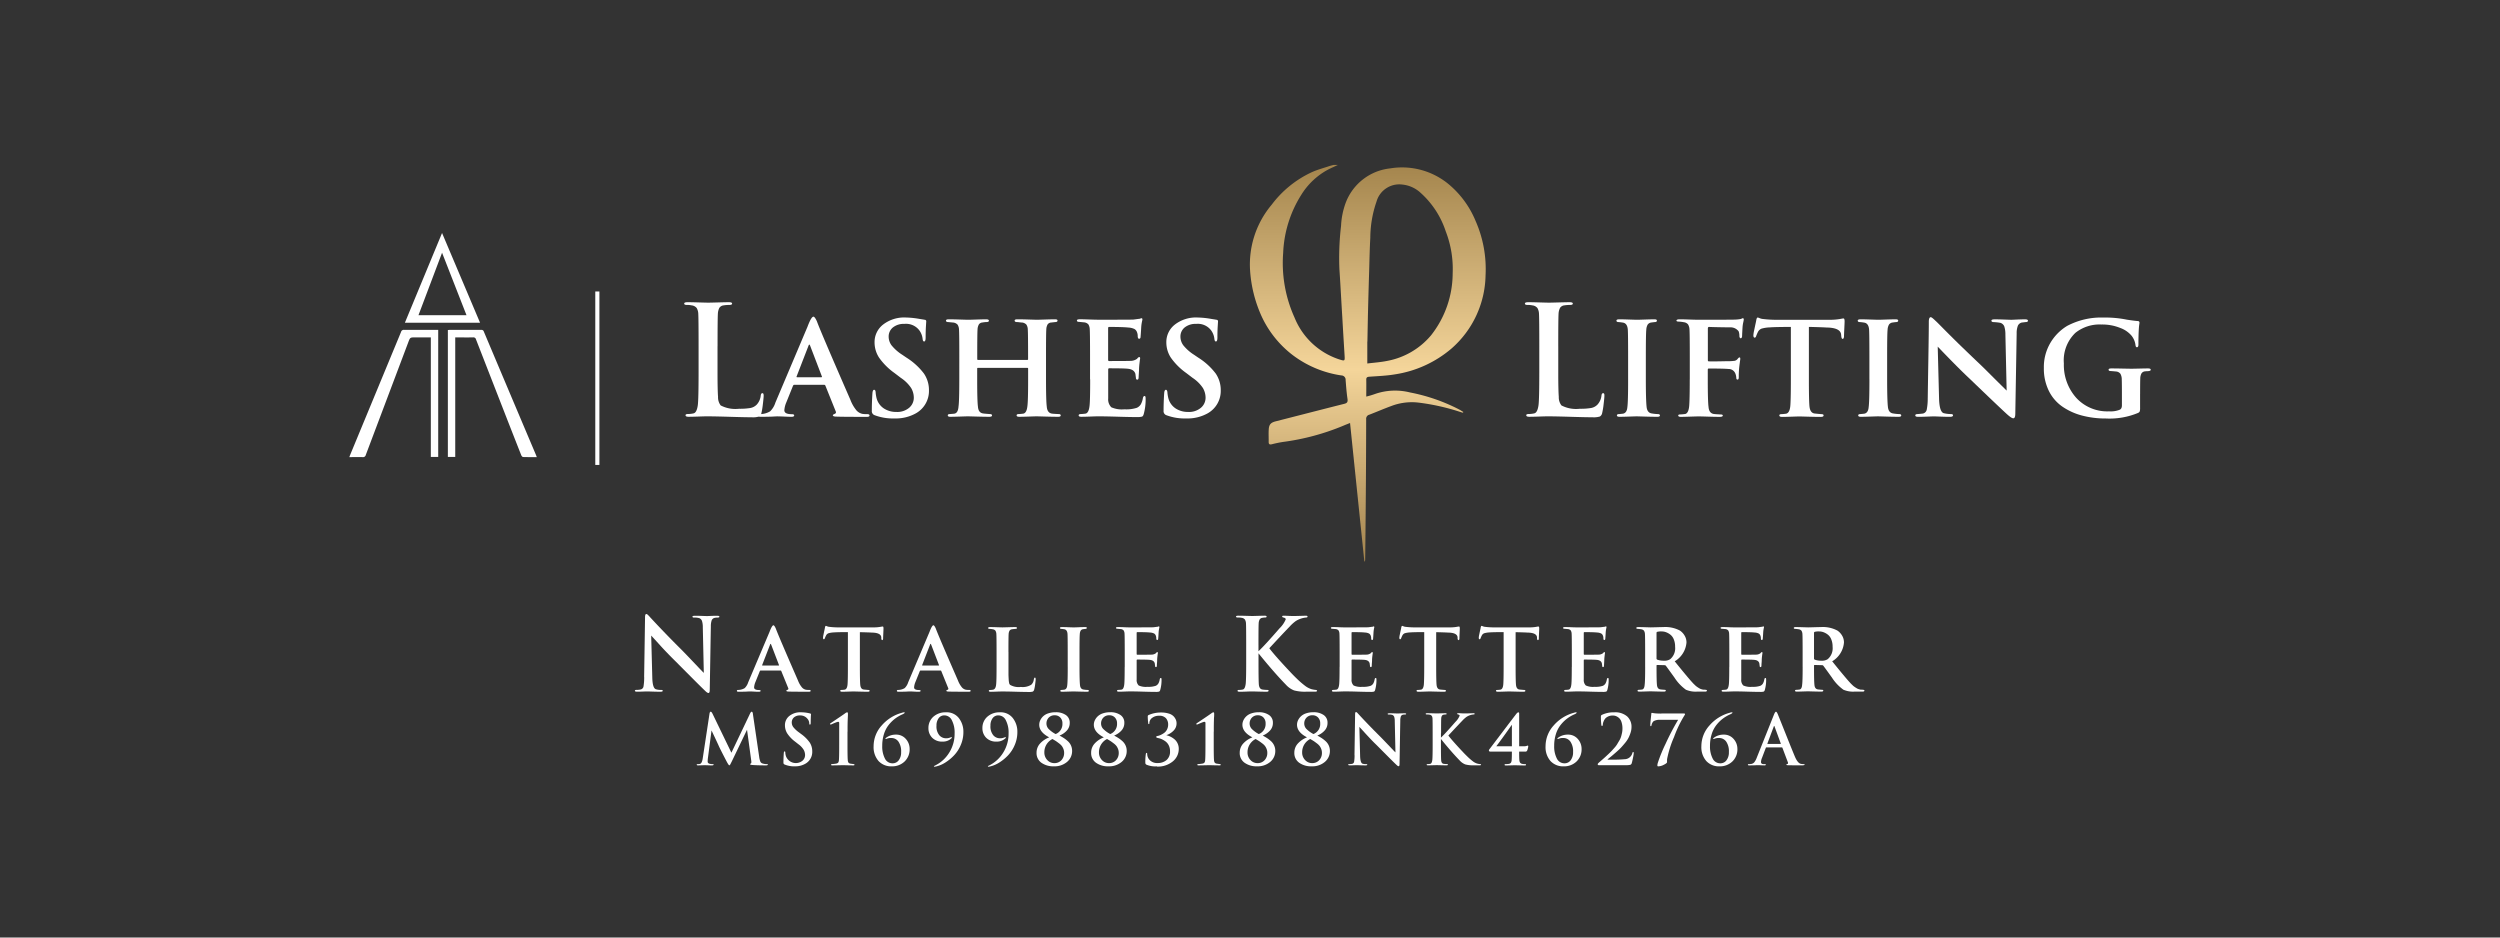 <svg xmlns="http://www.w3.org/2000/svg" xmlns:xlink="http://www.w3.org/1999/xlink" id="Gruppe_2862" data-name="Gruppe 2862" width="200" height="75" viewBox="0 0 200 75"><rect x="0" y="0" width="200" height="75" fill="#333333" stroke="none"/><defs><linearGradient id="linear-gradient" x1="0.5" x2="0.5" y2="1" gradientUnits="objectBoundingBox"><stop offset="0" stop-color="#a4854d"></stop><stop offset="0.515" stop-color="#f4d59a"></stop><stop offset="1" stop-color="#a2834e"></stop></linearGradient><clipPath id="clip-path"><rect id="Rechteck_265" data-name="Rechteck 265" width="144.109" height="48.139" fill="#fff"></rect></clipPath><clipPath id="clip-path-3"><rect id="Rechteck_268" data-name="Rechteck 268" width="18.88" height="31.752" fill="url(#linear-gradient)"></rect></clipPath></defs><rect id="Rechteck_257" data-name="Rechteck 257" width="200" height="75" fill="rgba(51,51,51,0)"></rect><g id="Gruppe_2854" data-name="Gruppe 2854" transform="translate(27.946 13.197)"><g id="Gruppe_2829" data-name="Gruppe 2829"><g id="Gruppe_2824" data-name="Gruppe 2824"><g id="Gruppe_2823" data-name="Gruppe 2823" clip-path="url(#clip-path)"><path id="Pfad_26768" data-name="Pfad 26768" d="M7.111,54.7H6.52V45.137H5.272c-.409,0-.408,0-.555.389q-1.7,4.507-3.4,9.015a.221.221,0,0,1-.253.173c-.347-.01-.7,0-1.063,0,.028-.076.048-.134.071-.19Q2.106,49.609,4.138,44.7a.221.221,0,0,1,.243-.167c.851.007,1.7,0,2.552,0h.178Z" transform="translate(0 -31.342)" fill="#fff"></path><path id="Pfad_26769" data-name="Pfad 26769" d="M27.206,45.139V54.7h-.59V44.548c.052,0,.1-.011.149-.011.839,0,1.679,0,2.518,0a.192.192,0,0,1,.211.139q2.086,4.945,4.179,9.886c.019.045.034.092.056.153-.375,0-.735.006-1.094-.007-.052,0-.123-.082-.147-.141q-.716-1.813-1.423-3.629-1.1-2.821-2.2-5.644a.207.207,0,0,0-.234-.155c-.466.008-.933,0-1.425,0" transform="translate(-18.733 -31.344)" fill="#fff"></path><path id="Pfad_26770" data-name="Pfad 26770" d="M21.022,25.555H15.009l2.973-7.178,3.04,7.178m-1.083-.6-1.956-5-1.888,5Z" transform="translate(-10.564 -12.934)" fill="#fff"></path><rect id="Rechteck_264" data-name="Rechteck 264" width="0.329" height="13.877" transform="translate(19.677 10.121)" fill="#fff"></rect></g></g><g id="Gruppe_2828" data-name="Gruppe 2828"><g id="Gruppe_2827" data-name="Gruppe 2827" clip-path="url(#clip-path)"><path id="Pfad_26772" data-name="Pfad 26772" d="M93.115,40.587v2.134q0,1.371.042,1.916a1.064,1.064,0,0,0,.212.691,2.54,2.54,0,0,0,1.467.267,5.071,5.071,0,0,0,.9-.06.944.944,0,0,0,.522-.279,1.25,1.25,0,0,0,.315-.727c.016-.121.061-.182.133-.182s.1.069.1.206q0,.145-.061.655a6.073,6.073,0,0,1-.121.74.405.405,0,0,1-.182.267,1.668,1.668,0,0,1-.582.061q-.534,0-1.7-.036T92.327,46.2q-.231,0-.74.018t-.788.018q-.243,0-.243-.121,0-.1.194-.1a1.992,1.992,0,0,0,.437-.049q.267-.048.352-.667.06-.51.061-2.583V40.587q0-2.183-.024-2.571a1,1,0,0,0-.127-.479.6.6,0,0,0-.394-.212,1.726,1.726,0,0,0-.4-.036c-.137,0-.206-.036-.206-.109s.089-.109.267-.109q.315,0,.921.018t.74.018q.121,0,.758-.018t.891-.018q.255,0,.255.109t-.218.109a2.88,2.88,0,0,0-.473.036.463.463,0,0,0-.333.206,1.175,1.175,0,0,0-.115.485q-.024.388-.024,2.571" transform="translate(-63.659 -26.091)" fill="#fff"></path><path id="Pfad_26773" data-name="Pfad 26773" d="M115.769,46.416h-2.4c-.041,0-.073.028-.1.085l-.533,1.322a1.946,1.946,0,0,0-.158.63q0,.316.606.315.182,0,.182.1t-.194.109q-.194,0-.594-.018t-.594-.018l-.473.024q-.473.012-.812.012c-.129,0-.194-.036-.194-.109s.049-.109.145-.109a1.556,1.556,0,0,0,.788-.218,1.666,1.666,0,0,0,.424-.7l2.571-6.075q.3-.8.473-.8.109,0,.279.376.267.752,2.68,6.281a2.969,2.969,0,0,0,.485.843.892.892,0,0,0,.461.273,2.161,2.161,0,0,0,.4.024c.121,0,.182.036.182.109s-.069.109-.206.109q-2.159,0-2.547-.024-.182-.024-.182-.1c0-.032.036-.065.109-.1q.194-.06.121-.218l-.824-2.049a.1.1,0,0,0-.1-.073m-2.158-.606h1.928c.049,0,.065-.02.049-.061l-.946-2.473q-.061-.157-.121,0l-.958,2.473c-.016.041,0,.061.049.061" transform="translate(-77.777 -28.829)" fill="#fff"></path><path id="Pfad_26774" data-name="Pfad 26774" d="M142.934,49.28a4.137,4.137,0,0,1-1.6-.267.34.34,0,0,1-.206-.352q0-.679.049-1.406c.016-.178.061-.267.133-.267s.105.057.121.17a2.813,2.813,0,0,0,.073.485,1.409,1.409,0,0,0,.588.837,1.779,1.779,0,0,0,.988.279,1.471,1.471,0,0,0,1.043-.34,1.048,1.048,0,0,0,.364-.788,1.549,1.549,0,0,0-.212-.783,2.935,2.935,0,0,0-.83-.818l-.509-.388a5.144,5.144,0,0,1-1.231-1.231,2.23,2.23,0,0,1-.358-1.218,1.769,1.769,0,0,1,.685-1.425,2.762,2.762,0,0,1,1.813-.564,7.147,7.147,0,0,1,1.079.11l.224.036q.151.024.212.036a.12.12,0,0,1,.121.133l-.024.388q-.024.4-.024.9c0,.211-.041.315-.121.315q-.1,0-.121-.206a1.409,1.409,0,0,0-.242-.655,1.33,1.33,0,0,0-1.213-.546,1.388,1.388,0,0,0-.921.285.927.927,0,0,0-.34.746,1.162,1.162,0,0,0,.236.691,3.535,3.535,0,0,0,.855.751l.339.23a5.233,5.233,0,0,1,1.394,1.273,2.35,2.35,0,0,1,.4,1.346,2.052,2.052,0,0,1-1.043,1.831,3.308,3.308,0,0,1-1.722.412" transform="translate(-99.328 -29.001)" fill="#fff"></path><path id="Pfad_26775" data-name="Pfad 26775" d="M163.717,44.947h3.929a.064.064,0,0,0,.073-.073v-.218q0-1.831-.024-2.158a.736.736,0,0,0-.115-.382.566.566,0,0,0-.346-.164c-.024,0-.059,0-.1-.006s-.1-.01-.158-.018a1.157,1.157,0,0,0-.139-.012q-.194,0-.194-.121,0-.1.219-.1.339,0,.909.018t.667.018q.084,0,.636-.018t.794-.018c.137,0,.206.032.206.1q0,.121-.182.121l-.315.036a.39.39,0,0,0-.291.145.851.851,0,0,0-.109.4q-.025.327-.024,2.183V46.5q0,1.734.06,2.17.036.51.413.57c.056.008.153.016.291.024s.218.012.242.012c.113,0,.17.036.17.109s-.069.109-.206.109q-.4,0-1.024-.018t-.709-.018q-.085,0-.6.018t-.77.018c-.145,0-.219-.036-.219-.109s.057-.109.17-.109a3.522,3.522,0,0,0,.376-.036q.255-.061.315-.582.06-.424.06-2.134v-.885c0-.04-.024-.061-.073-.061h-3.929c-.049,0-.073.02-.073.061v.921q0,1.674.061,2.122.036.5.424.546.036.012.521.048c.121,0,.182.036.182.109s-.073.109-.218.109q-.388,0-1.013-.018t-.709-.018q-.085,0-.618.018t-.776.018q-.206,0-.206-.109t.17-.109q.327-.024.376-.036.279-.061.315-.582.06-.424.061-2.158V44.681q0-1.843-.024-2.17a.781.781,0,0,0-.115-.388.563.563,0,0,0-.358-.17q-.024,0-.388-.036c-.121,0-.182-.041-.182-.121,0-.065.073-.1.218-.1q.327,0,.9.018t.667.018q.121,0,.655-.018t.764-.018c.153,0,.23.036.23.109s-.065.109-.194.109c-.024,0-.075,0-.152.012a1.344,1.344,0,0,0-.163.024.381.381,0,0,0-.291.152.9.9,0,0,0-.109.406q-.024.327-.024,2.146v.218a.064.064,0,0,0,.073.073" transform="translate(-113.418 -29.348)" fill="#fff"></path><path id="Pfad_26776" data-name="Pfad 26776" d="M197.569,46.3V44.479q0-1.855-.024-2.194a.792.792,0,0,0-.109-.382.523.523,0,0,0-.328-.164L196.7,41.7c-.121,0-.182-.036-.182-.109s.081-.1.243-.1.422.006.758.018.592.018.77.018q2.546,0,2.74-.012l.188-.024.182-.024c.061-.008.1-.012.115-.012a.278.278,0,0,0,.085-.024.281.281,0,0,1,.085-.024c.049,0,.073.033.073.1a.5.5,0,0,1-.018.1c-.012.049-.026.121-.043.218a3.313,3.313,0,0,0-.036.34q-.024.448-.048.715,0,.17-.121.17c-.065,0-.1-.065-.109-.194a.825.825,0,0,0-.06-.339.485.485,0,0,0-.194-.243,1.247,1.247,0,0,0-.5-.121q-.412-.048-1.54-.049c-.048,0-.073.036-.073.109v2.51c0,.073.024.109.073.109q1.419,0,1.686-.012a.9.9,0,0,0,.558-.17c.065-.089.121-.134.17-.134s.073.028.073.085c0,.016,0,.054-.012.115s-.02.153-.036.279-.028.261-.036.406q0,.121-.018.412t-.018.315q0,.194-.11.194t-.109-.17q-.036-.255-.036-.279-.1-.375-.606-.424-.327-.036-1.5-.036c-.048,0-.073.036-.073.109v2.3a.9.9,0,0,0,.248.709,2.1,2.1,0,0,0,1.049.163,2.732,2.732,0,0,0,.994-.121.721.721,0,0,0,.315-.273,1.49,1.49,0,0,0,.169-.5c.024-.113.069-.17.134-.17s.085.069.085.206a4.373,4.373,0,0,1-.145,1.213q-.048.194-.145.23a1.53,1.53,0,0,1-.424.036q-.521,0-1.509-.03t-1.534-.03q-.207,0-.661.018t-.721.018q-.218,0-.218-.109t.182-.109a3.554,3.554,0,0,0,.376-.036q.255-.06.315-.643.048-.424.048-2.1" transform="translate(-138.311 -29.146)" fill="#fff"></path><path id="Pfad_26777" data-name="Pfad 26777" d="M221.737,49.28a4.135,4.135,0,0,1-1.6-.267.34.34,0,0,1-.206-.352q0-.679.049-1.406.024-.267.134-.267c.064,0,.1.057.121.17a2.813,2.813,0,0,0,.073.485,1.407,1.407,0,0,0,.588.837,1.777,1.777,0,0,0,.988.279,1.471,1.471,0,0,0,1.043-.34,1.047,1.047,0,0,0,.364-.788,1.549,1.549,0,0,0-.212-.783,2.935,2.935,0,0,0-.83-.818l-.509-.388a5.145,5.145,0,0,1-1.231-1.231,2.232,2.232,0,0,1-.357-1.218,1.768,1.768,0,0,1,.685-1.425,2.762,2.762,0,0,1,1.813-.564,7.143,7.143,0,0,1,1.079.11l.225.036q.151.024.212.036a.12.12,0,0,1,.121.133l-.024.388q-.025.4-.024.9c0,.211-.041.315-.122.315q-.1,0-.121-.206a1.406,1.406,0,0,0-.242-.655,1.33,1.33,0,0,0-1.213-.546,1.388,1.388,0,0,0-.921.285.927.927,0,0,0-.34.746,1.162,1.162,0,0,0,.237.691,3.539,3.539,0,0,0,.855.751l.339.23a5.239,5.239,0,0,1,1.394,1.273,2.352,2.352,0,0,1,.4,1.346,2.052,2.052,0,0,1-1.043,1.831,3.308,3.308,0,0,1-1.722.412" transform="translate(-154.791 -29.001)" fill="#fff"></path><path id="Pfad_26778" data-name="Pfad 26778" d="M77.871,126.326q.016-1.021.044-2.872t.028-1.891q0-.273.1-.273a.1.1,0,0,1,.048.012.361.361,0,0,1,.057.036.321.321,0,0,1,.052.048c.013.016.036.04.068.072a.846.846,0,0,1,.073.081q1.174,1.271,2.494,2.582.233.234.66.68l.76.8q.334.35.39.4l-.081-3.652a1.6,1.6,0,0,0-.068-.511.381.381,0,0,0-.205-.214,1.3,1.3,0,0,0-.426-.048q-.129,0-.129-.073t.209-.072q.242,0,.58.012t.394.012l.281-.012q.274-.012.507-.012.185,0,.185.072t-.145.073a1.019,1.019,0,0,0-.241.024.33.33,0,0,0-.23.193,1.494,1.494,0,0,0-.068.491q-.016.845-.044,2.534t-.044,2.542c0,.166-.035.249-.1.249s-.155-.059-.273-.177q-.29-.274-1.187-1.175l-1.186-1.191q-.306-.3-.656-.663t-.587-.628l-.455-.5c-.145-.158-.225-.245-.241-.261l.089,3.4q.024.8.282.893a1.288,1.288,0,0,0,.418.056q.137,0,.137.065c0,.054-.062.08-.185.08q-.306,0-.636-.012l-.362-.012-.153,0-.33.012q-.2.008-.386.008t-.177-.08q0-.064.129-.065a1.372,1.372,0,0,0,.362-.04.3.3,0,0,0,.2-.249,4.473,4.473,0,0,0,.052-.748" transform="translate(-54.286 -85.366)" fill="#fff"></path><path id="Pfad_26779" data-name="Pfad 26779" d="M108.166,127.953h-1.593c-.027,0-.048.019-.064.056l-.354.877a1.3,1.3,0,0,0-.1.419q0,.209.4.209c.081,0,.121.022.121.064s-.043.073-.129.073-.217,0-.394-.012-.308-.012-.394-.012l-.314.016q-.314.008-.539.008-.129,0-.129-.073c0-.048.032-.072.1-.072a1.031,1.031,0,0,0,.523-.145,1.109,1.109,0,0,0,.282-.466l1.705-4.031q.2-.531.314-.531.072,0,.185.249.177.5,1.778,4.167a1.97,1.97,0,0,0,.322.559.589.589,0,0,0,.306.181,1.415,1.415,0,0,0,.266.016q.12,0,.121.072t-.137.073q-1.432,0-1.689-.016-.12-.016-.121-.065c0-.021.024-.043.072-.064.086-.027.113-.075.081-.145L108.23,128a.063.063,0,0,0-.065-.048m-1.432-.4h1.279c.032,0,.043-.013.032-.04l-.628-1.641q-.04-.1-.08,0l-.636,1.641c-.011.027,0,.04.032.04" transform="translate(-73.672 -87.508)" fill="#fff"></path><path id="Pfad_26780" data-name="Pfad 26780" d="M130.9,124.994v2.784q0,1.151.032,1.448.04.338.282.362.064.008.346.032.12,0,.121.064c0,.054-.048.081-.145.081q-.266,0-.676-.012l-.458-.012q-.064,0-.419.012t-.507.012c-.1,0-.145-.027-.145-.081s.04-.064.121-.064a2.208,2.208,0,0,0,.241-.024q.177-.04.217-.378.032-.29.032-1.44v-2.784q-.8,0-1.118.024a1.829,1.829,0,0,0-.438.068.368.368,0,0,0-.189.173,2.187,2.187,0,0,0-.1.225c-.016.054-.043.081-.081.081s-.064-.04-.064-.121a1.474,1.474,0,0,1,.036-.242q.036-.177.076-.362c.027-.124.04-.19.04-.2.016-.1.043-.145.081-.145a.485.485,0,0,1,.1.036.62.62,0,0,0,.193.044,5.85,5.85,0,0,0,.724.041h2.848a3.13,3.13,0,0,0,.483-.041l.084-.016.072-.012a.293.293,0,0,1,.044,0c.038,0,.057.054.057.161,0,.043-.006.173-.016.39s-.016.358-.016.423-.035.113-.072.113-.067-.046-.073-.137c0,0,0-.019,0-.04a.417.417,0,0,1,0-.048q-.032-.37-.78-.378-.234-.016-.933-.032" transform="translate(-90.056 -87.622)" fill="#fff"></path><path id="Pfad_26781" data-name="Pfad 26781" d="M151.382,127.953h-1.593c-.027,0-.048.019-.065.056l-.354.877a1.3,1.3,0,0,0-.1.419q0,.209.4.209c.081,0,.121.022.121.064s-.043.073-.129.073-.217,0-.394-.012-.309-.012-.394-.012l-.314.016q-.314.008-.539.008-.128,0-.129-.073c0-.048.032-.072.1-.072a1.032,1.032,0,0,0,.523-.145,1.112,1.112,0,0,0,.282-.466l1.705-4.031q.2-.531.314-.531.072,0,.185.249.177.5,1.778,4.167a1.976,1.976,0,0,0,.322.559.588.588,0,0,0,.306.181,1.415,1.415,0,0,0,.266.016q.12,0,.121.072t-.137.073q-1.432,0-1.689-.016-.12-.016-.121-.065c0-.021.024-.043.072-.064.086-.027.113-.075.08-.145L151.446,128a.064.064,0,0,0-.065-.048m-1.432-.4h1.279c.032,0,.043-.013.032-.04l-.628-1.641c-.027-.07-.054-.07-.081,0l-.635,1.641c-.011.027,0,.04.032.04" transform="translate(-104.088 -87.508)" fill="#fff"></path><path id="Pfad_26782" data-name="Pfad 26782" d="M174.18,126.817v1.191q0,.4,0,.579c0,.118.008.251.016.4a1.672,1.672,0,0,0,.04.322.247.247,0,0,0,.084.141,1.385,1.385,0,0,0,.853.161,1.314,1.314,0,0,0,.829-.177.7.7,0,0,0,.209-.442q.032-.129.081-.129c.043,0,.064.046.064.137q0,.08-.04.39a2.951,2.951,0,0,1-.081.438.241.241,0,0,1-.109.153.984.984,0,0,1-.326.032q-.354,0-1.046-.02t-1.078-.02q-.137,0-.442.012t-.474.012q-.153,0-.153-.072t.121-.072a1.649,1.649,0,0,0,.225-.024q.209-.048.242-.434.032-.281.032-1.384V126.8q0-1.207-.016-1.424a.575.575,0,0,0-.072-.262.325.325,0,0,0-.217-.117,1.67,1.67,0,0,0-.241-.032q-.129,0-.129-.072t.169-.072q.185,0,.539.012t.442.012q.064,0,.459-.012t.547-.012q.153,0,.153.072t-.137.072q-.234.024-.266.032a.271.271,0,0,0-.193.113.625.625,0,0,0-.072.274q-.016.217-.016,1.432" transform="translate(-121.448 -87.852)" fill="#fff"></path><path id="Pfad_26783" data-name="Pfad 26783" d="M192.569,128.008V126.8q0-1.207-.016-1.432-.024-.322-.241-.37a2.34,2.34,0,0,0-.249-.032q-.113,0-.113-.08,0-.064.161-.064c.1,0,.272,0,.511.012s.382.012.43.012.179,0,.41-.012.4-.012.5-.012.137.021.137.064-.038.08-.113.08c-.1.011-.158.019-.185.024a.27.27,0,0,0-.193.113.623.623,0,0,0-.072.274q-.024.217-.024,1.424v1.207q0,1.094.04,1.456.032.322.282.354a2.1,2.1,0,0,0,.306.032q.12,0,.121.072t-.137.072q-.273,0-.663-.012l-.439-.012-.394.012q-.346.012-.507.012-.145,0-.145-.072t.121-.072c.118-.011.19-.019.217-.024q.193-.048.217-.346.04-.29.04-1.472" transform="translate(-135.098 -87.852)" fill="#fff"></path><path id="Pfad_26784" data-name="Pfad 26784" d="M207.78,127.873v-1.207q0-1.231-.016-1.456a.522.522,0,0,0-.073-.254.343.343,0,0,0-.217-.108l-.273-.024c-.081,0-.121-.024-.121-.072s.053-.064.161-.064.28,0,.5.012.393.012.511.012q1.689,0,1.818-.008l.125-.016.121-.016q.06-.008.076-.008a.182.182,0,0,0,.057-.016.182.182,0,0,1,.056-.016c.032,0,.048.022.048.065a.346.346,0,0,1-.012.064c-.008.032-.017.081-.028.145a2.158,2.158,0,0,0-.024.225q-.016.3-.032.475c0,.075-.027.113-.081.113s-.067-.043-.073-.129a.55.55,0,0,0-.04-.225.323.323,0,0,0-.129-.161.827.827,0,0,0-.33-.081q-.274-.032-1.022-.032c-.032,0-.049.024-.049.072v1.665c0,.048.016.072.049.072q.941,0,1.118-.008a.594.594,0,0,0,.37-.113q.064-.088.113-.089c.032,0,.048.019.048.056,0,.011,0,.036-.008.076s-.014.1-.025.185-.019.173-.024.27c0,.054,0,.145-.012.274s-.012.2-.012.209c0,.086-.024.129-.072.129s-.072-.037-.072-.113q-.024-.169-.024-.185c-.043-.166-.177-.26-.4-.281q-.217-.024-1-.024c-.032,0-.049.024-.049.073v1.529a.6.6,0,0,0,.165.471,1.391,1.391,0,0,0,.7.108,1.816,1.816,0,0,0,.66-.08.479.479,0,0,0,.209-.181.99.99,0,0,0,.113-.334c.016-.075.045-.113.089-.113s.056.046.056.137a2.887,2.887,0,0,1-.1.8q-.032.129-.1.153a.994.994,0,0,1-.281.024q-.346,0-1-.02t-1.018-.02q-.136,0-.438.012t-.479.012q-.145,0-.145-.072t.121-.072a2.3,2.3,0,0,0,.249-.024q.168-.04.209-.427.032-.282.032-1.392" transform="translate(-145.747 -87.718)" fill="#fff"></path><path id="Pfad_26785" data-name="Pfad 26785" d="M241.305,124.085v.507q.475-.434,1.681-1.826a2.167,2.167,0,0,0,.5-.724c0-.07-.062-.118-.185-.145-.07-.016-.1-.043-.1-.081s.035-.064.1-.064q.128,0,.378.012t.434.012q.193,0,.567-.012l.406-.012q.145,0,.145.072c0,.043-.035.067-.1.073a1.757,1.757,0,0,0-.434.089,1.786,1.786,0,0,0-.418.2,3.218,3.218,0,0,0-.482.438q-.6.62-1.625,1.73.29.394,1.062,1.239t1.11,1.166a6.964,6.964,0,0,0,.736.636,1.66,1.66,0,0,0,.463.233,2.486,2.486,0,0,0,.29.056c.107.006.161.03.161.073s-.051.072-.153.072h-.692a3.381,3.381,0,0,1-.993-.1,1.712,1.712,0,0,1-.648-.45q-.965-.989-2.2-2.518v.74q0,1.375.024,1.722.024.394.29.434a2.844,2.844,0,0,0,.394.032c.069,0,.1.022.1.065s-.051.08-.153.08q-.258,0-.672-.012c-.276-.008-.438-.012-.487-.012s-.2,0-.454.012-.441.012-.559.012-.161-.027-.161-.08.043-.065.129-.065a1.342,1.342,0,0,0,.29-.032q.176-.032.233-.443.04-.338.04-1.713v-1.416q0-1.448-.016-1.706a.673.673,0,0,0-.084-.318.4.4,0,0,0-.262-.141,1.448,1.448,0,0,0-.314-.024q-.137,0-.137-.073c0-.048.059-.072.177-.072q.241,0,.652.012t.475.012q.088,0,.459-.012t.515-.012q.169,0,.169.072c0,.048-.038.073-.113.073a1.471,1.471,0,0,0-.225.024.309.309,0,0,0-.222.137.781.781,0,0,0-.076.322q-.016.258-.016,1.706" transform="translate(-168.573 -85.692)" fill="#fff"></path><path id="Pfad_26786" data-name="Pfad 26786" d="M265.827,127.873v-1.207q0-1.231-.016-1.456a.522.522,0,0,0-.073-.254.343.343,0,0,0-.217-.108l-.273-.024c-.081,0-.121-.024-.121-.072s.053-.064.161-.064.28,0,.5.012.393.012.511.012q1.689,0,1.818-.008l.125-.016.121-.016q.06-.008.076-.008a.182.182,0,0,0,.057-.016.182.182,0,0,1,.056-.016c.032,0,.048.022.048.065a.35.35,0,0,1-.012.064c-.008.032-.017.081-.028.145a2.162,2.162,0,0,0-.024.225q-.016.3-.032.475c0,.075-.027.113-.081.113s-.067-.043-.073-.129a.55.55,0,0,0-.04-.225.323.323,0,0,0-.129-.161.828.828,0,0,0-.33-.081q-.274-.032-1.022-.032c-.032,0-.049.024-.049.072v1.665c0,.048.016.072.049.072q.941,0,1.118-.008a.6.6,0,0,0,.37-.113q.064-.088.113-.089c.032,0,.048.019.048.056,0,.011,0,.036-.008.076s-.014.1-.025.185-.019.173-.024.27c0,.054,0,.145-.012.274s-.012.2-.012.209c0,.086-.024.129-.072.129s-.072-.037-.072-.113q-.024-.169-.024-.185c-.043-.166-.177-.26-.4-.281q-.217-.024-1-.024c-.032,0-.049.024-.049.073v1.529a.6.6,0,0,0,.165.471,1.391,1.391,0,0,0,.7.108,1.816,1.816,0,0,0,.66-.08.48.48,0,0,0,.209-.181.989.989,0,0,0,.113-.334c.016-.075.045-.113.089-.113s.056.046.056.137a2.888,2.888,0,0,1-.1.8q-.032.129-.1.153a1,1,0,0,1-.281.024q-.346,0-1-.02t-1.018-.02q-.136,0-.438.012t-.479.012q-.145,0-.145-.072t.121-.072a2.3,2.3,0,0,0,.249-.024q.168-.04.209-.427.032-.282.032-1.392" transform="translate(-186.602 -87.718)" fill="#fff"></path><path id="Pfad_26787" data-name="Pfad 26787" d="M286.569,124.994v2.784q0,1.151.032,1.448.04.338.282.362.064.008.346.032.12,0,.121.064c0,.054-.048.081-.145.081q-.266,0-.676-.012l-.459-.012q-.064,0-.418.012t-.507.012c-.1,0-.145-.027-.145-.081s.04-.064.121-.064a2.208,2.208,0,0,0,.241-.024q.177-.04.217-.378.032-.29.033-1.44v-2.784q-.8,0-1.119.024a1.827,1.827,0,0,0-.438.068.366.366,0,0,0-.189.173,2.13,2.13,0,0,0-.1.225c-.016.054-.043.081-.081.081s-.064-.04-.064-.121a1.474,1.474,0,0,1,.036-.242q.036-.177.076-.362c.027-.124.04-.19.04-.2.016-.1.043-.145.081-.145a.491.491,0,0,1,.1.036.618.618,0,0,0,.193.044,5.85,5.85,0,0,0,.724.041h2.848a3.124,3.124,0,0,0,.483-.041l.084-.016.072-.012a.3.3,0,0,1,.044,0c.038,0,.056.054.056.161,0,.043-.005.173-.016.39s-.016.358-.016.423-.035.113-.072.113-.068-.046-.073-.137c0,0,0-.019,0-.04a.432.432,0,0,1,0-.048q-.032-.37-.78-.378-.233-.016-.933-.032" transform="translate(-199.62 -87.622)" fill="#fff"></path><path id="Pfad_26788" data-name="Pfad 26788" d="M308.027,124.994v2.784q0,1.151.032,1.448.04.338.282.362c.043.005.158.016.346.032q.12,0,.121.064c0,.054-.048.081-.145.081q-.265,0-.676-.012l-.458-.012q-.064,0-.419.012t-.507.012c-.1,0-.145-.027-.145-.081s.04-.064.121-.064a2.229,2.229,0,0,0,.241-.024q.177-.04.217-.378.032-.29.032-1.44v-2.784q-.8,0-1.118.024a1.829,1.829,0,0,0-.438.068.368.368,0,0,0-.189.173,2.143,2.143,0,0,0-.1.225c-.016.054-.043.081-.081.081s-.064-.04-.064-.121a1.5,1.5,0,0,1,.036-.242q.036-.177.076-.362c.027-.124.04-.19.04-.2q.024-.145.081-.145a.492.492,0,0,1,.1.036.62.62,0,0,0,.193.044,5.844,5.844,0,0,0,.724.041h2.848a3.125,3.125,0,0,0,.483-.041l.084-.016.072-.012a.3.3,0,0,1,.044,0c.037,0,.056.054.056.161,0,.043-.005.173-.016.39s-.016.358-.016.423-.035.113-.072.113-.067-.046-.073-.137c0,0,0-.019,0-.04a.364.364,0,0,1,0-.048q-.032-.37-.78-.378-.233-.016-.933-.032" transform="translate(-214.724 -87.622)" fill="#fff"></path><path id="Pfad_26789" data-name="Pfad 26789" d="M328.546,127.873v-1.207q0-1.231-.016-1.456a.52.52,0,0,0-.072-.254.344.344,0,0,0-.217-.108l-.274-.024c-.081,0-.121-.024-.121-.072s.053-.064.161-.064.28,0,.5.012.393.012.511.012q1.689,0,1.818-.008l.125-.016.121-.016q.06-.008.076-.008a.182.182,0,0,0,.057-.016.181.181,0,0,1,.056-.016c.032,0,.048.022.048.065a.347.347,0,0,1-.012.064c-.008.032-.017.081-.028.145a2.247,2.247,0,0,0-.024.225q-.016.3-.032.475c0,.075-.027.113-.081.113s-.067-.043-.072-.129a.555.555,0,0,0-.04-.225.323.323,0,0,0-.129-.161.828.828,0,0,0-.33-.081q-.274-.032-1.022-.032c-.032,0-.049.024-.049.072v1.665c0,.048.016.072.049.072q.941,0,1.118-.008a.6.6,0,0,0,.37-.113q.064-.088.113-.089c.032,0,.048.019.048.056,0,.011,0,.036-.008.076s-.013.1-.024.185-.019.173-.024.27q0,.08-.012.274t-.012.209c0,.086-.024.129-.073.129s-.072-.037-.072-.113q-.024-.169-.024-.185-.064-.249-.4-.281-.218-.024-1-.024c-.032,0-.049.024-.049.073v1.529a.6.6,0,0,0,.165.471,1.392,1.392,0,0,0,.7.108,1.814,1.814,0,0,0,.66-.08.479.479,0,0,0,.209-.181.989.989,0,0,0,.113-.334c.016-.075.045-.113.089-.113s.056.046.056.137a2.9,2.9,0,0,1-.1.8c-.022.086-.054.137-.1.153a1,1,0,0,1-.282.024q-.346,0-1-.02t-1.018-.02q-.137,0-.438.012t-.479.012q-.145,0-.145-.072c0-.048.04-.072.121-.072a2.29,2.29,0,0,0,.249-.024q.169-.04.209-.427.032-.282.032-1.392" transform="translate(-230.745 -87.718)" fill="#fff"></path><path id="Pfad_26790" data-name="Pfad 26790" d="M348.328,128.008V126.8q0-1.2-.016-1.416a.559.559,0,0,0-.076-.27.344.344,0,0,0-.221-.117c-.054-.011-.145-.021-.274-.032q-.12,0-.121-.072t.153-.072q.209,0,.579.012l.41.012q.1,0,.507-.012t.523-.012a2.466,2.466,0,0,1,1.319.281,1.222,1.222,0,0,1,.362.382,1.052,1.052,0,0,1,.161.575,1.926,1.926,0,0,1-.942,1.5q1.167,1.448,1.512,1.8c.049.049.1.094.141.137a1.16,1.16,0,0,0,.125.1c.038.027.078.054.121.081s.076.047.1.06a.635.635,0,0,0,.093.04.668.668,0,0,0,.076.024l.077.02.048.008.093,0a.559.559,0,0,1,.092.012c.065,0,.1.021.1.064s-.046.08-.137.08h-.676a1.949,1.949,0,0,1-.869-.153,3.59,3.59,0,0,1-.917-.973q-.644-.893-.692-.95a.138.138,0,0,0-.113-.04l-.571-.016a.05.05,0,0,0-.056.056v.145q0,1.094.032,1.376.024.346.282.378.024.008.338.032c.059,0,.089.021.089.064s-.046.08-.137.08q-.249,0-.668-.012l-.426-.012-.386.012q-.346.012-.507.012c-.091,0-.137-.024-.137-.072s.038-.072.113-.072a2.386,2.386,0,0,0,.257-.024q.177-.04.2-.386.04-.281.04-1.432m.909-2.7v2.019a.105.105,0,0,0,.064.113,1.515,1.515,0,0,0,.539.081.815.815,0,0,0,.49-.121,1.134,1.134,0,0,0,.394-.989,1.516,1.516,0,0,0-.108-.6.9.9,0,0,0-.282-.382,1.322,1.322,0,0,0-.342-.189,1,1,0,0,0-.338-.06,1.291,1.291,0,0,0-.362.032.094.094,0,0,0-.056.1" transform="translate(-244.662 -87.852)" fill="#fff"></path><path id="Pfad_26791" data-name="Pfad 26791" d="M371.083,127.873v-1.207q0-1.231-.016-1.456a.522.522,0,0,0-.073-.254.343.343,0,0,0-.217-.108l-.273-.024c-.081,0-.121-.024-.121-.072s.053-.064.161-.064.28,0,.5.012.393.012.511.012q1.689,0,1.818-.008l.125-.016.121-.016q.06-.008.076-.008a.182.182,0,0,0,.057-.016.182.182,0,0,1,.056-.016c.032,0,.048.022.048.065a.35.35,0,0,1-.012.064c-.008.032-.017.081-.028.145a2.154,2.154,0,0,0-.024.225q-.016.3-.032.475c0,.075-.027.113-.081.113s-.067-.043-.073-.129a.55.55,0,0,0-.04-.225.323.323,0,0,0-.129-.161.827.827,0,0,0-.33-.081q-.274-.032-1.022-.032c-.032,0-.049.024-.049.072v1.665c0,.048.016.072.049.072q.941,0,1.118-.008a.594.594,0,0,0,.37-.113q.064-.088.113-.089c.032,0,.048.019.048.056,0,.011,0,.036-.008.076s-.014.1-.025.185-.019.173-.024.27c0,.054,0,.145-.012.274s-.012.2-.012.209c0,.086-.024.129-.072.129s-.072-.037-.072-.113q-.024-.169-.024-.185c-.043-.166-.177-.26-.4-.281q-.217-.024-1-.024c-.032,0-.049.024-.049.073v1.529a.6.6,0,0,0,.165.471,1.391,1.391,0,0,0,.7.108,1.816,1.816,0,0,0,.66-.08.479.479,0,0,0,.209-.181.989.989,0,0,0,.113-.334c.016-.075.045-.113.089-.113s.056.046.056.137a2.887,2.887,0,0,1-.1.8q-.032.129-.1.153a1,1,0,0,1-.281.024q-.346,0-1-.02t-1.018-.02q-.136,0-.438.012t-.479.012q-.145,0-.145-.072t.121-.072a2.3,2.3,0,0,0,.249-.024q.168-.04.209-.427.032-.282.032-1.392" transform="translate(-260.683 -87.718)" fill="#fff"></path><path id="Pfad_26792" data-name="Pfad 26792" d="M390.865,128.008V126.8q0-1.2-.016-1.416a.558.558,0,0,0-.076-.27.344.344,0,0,0-.221-.117c-.054-.011-.145-.021-.274-.032q-.12,0-.121-.072t.153-.072q.209,0,.579.012l.41.012q.1,0,.507-.012t.523-.012a2.466,2.466,0,0,1,1.32.281,1.223,1.223,0,0,1,.362.382,1.053,1.053,0,0,1,.161.575,1.926,1.926,0,0,1-.942,1.5q1.167,1.448,1.512,1.8c.049.049.1.094.141.137a1.172,1.172,0,0,0,.125.1c.038.027.078.054.121.081s.076.047.1.06a.635.635,0,0,0,.093.04.672.672,0,0,0,.076.024l.077.02.048.008.093,0a.558.558,0,0,1,.092.012c.065,0,.1.021.1.064s-.046.08-.137.08h-.676a1.949,1.949,0,0,1-.869-.153,3.591,3.591,0,0,1-.917-.973q-.644-.893-.692-.95a.138.138,0,0,0-.113-.04l-.571-.016a.05.05,0,0,0-.056.056v.145q0,1.094.032,1.376.024.346.282.378.024.008.338.032c.059,0,.089.021.089.064s-.046.08-.137.08q-.249,0-.668-.012l-.426-.012-.386.012q-.346.012-.507.012c-.091,0-.137-.024-.137-.072s.038-.072.113-.072a2.386,2.386,0,0,0,.257-.024q.177-.04.2-.386.04-.281.04-1.432m.909-2.7v2.019a.105.105,0,0,0,.064.113,1.515,1.515,0,0,0,.539.081.815.815,0,0,0,.49-.121,1.134,1.134,0,0,0,.394-.989,1.516,1.516,0,0,0-.108-.6.9.9,0,0,0-.282-.382,1.322,1.322,0,0,0-.342-.189,1,1,0,0,0-.338-.06,1.291,1.291,0,0,0-.362.032.094.094,0,0,0-.056.1" transform="translate(-274.601 -87.852)" fill="#fff"></path><path id="Pfad_26793" data-name="Pfad 26793" d="M98.323,147.861l.5,3.409a1.608,1.608,0,0,0,.094.4.263.263,0,0,0,.177.157,1.145,1.145,0,0,0,.342.055c.059,0,.088.013.088.039s-.048.06-.143.06q-.679,0-1.12-.033-.16-.017-.16-.061c0-.022.02-.042.061-.061s.049-.094.028-.237l-.336-2.46-1.219,2.537q-.1.2-.132.257c-.022.035-.046.052-.072.052s-.094-.092-.193-.276q-.546-1.048-.634-1.252c-.015-.033-.055-.121-.121-.265s-.15-.322-.251-.535-.174-.368-.218-.463l-.292,2.234a2.406,2.406,0,0,0-.017.259q0,.138.166.177a1.044,1.044,0,0,0,.232.028c.055,0,.083.013.083.039s-.044.06-.132.06-.2,0-.339-.008l-.24-.008-.246.008q-.2.008-.3.008t-.1-.06c0-.026.029-.039.088-.039a.824.824,0,0,0,.166-.017q.165-.038.226-.436l.546-3.6q.028-.143.094-.143t.149.171l1.506,3.111,1.5-3.149q.066-.132.121-.132.077,0,.1.171" transform="translate(-66.038 -103.947)" fill="#fff"></path><path id="Pfad_26794" data-name="Pfad 26794" d="M118.166,152.163a2,2,0,0,1-.805-.143.165.165,0,0,1-.086-.063.285.285,0,0,1-.019-.124q0-.281.028-.723c.007-.1.03-.143.066-.143s.055.031.055.094a1.053,1.053,0,0,0,.05.282.845.845,0,0,0,1.332.364.6.6,0,0,0,.2-.436.892.892,0,0,0-.11-.43,1.6,1.6,0,0,0-.43-.453l-.254-.2a2.659,2.659,0,0,1-.629-.654,1.23,1.23,0,0,1-.187-.654.93.93,0,0,1,.353-.75,1.4,1.4,0,0,1,.921-.292,3.1,3.1,0,0,1,.507.044c.085.015.16.031.226.049s.077.033.077.066c0,.015,0,.048-.006.1s-.007.127-.011.226-.006.211-.006.336-.02.165-.061.165-.055-.033-.055-.1a.573.573,0,0,0-.143-.364.725.725,0,0,0-.6-.27.7.7,0,0,0-.48.157.524.524,0,0,0-.177.411.622.622,0,0,0,.124.367,2.231,2.231,0,0,0,.461.427l.154.116a2.924,2.924,0,0,1,.7.692,1.294,1.294,0,0,1,.2.714,1.079,1.079,0,0,1-.518.96,1.594,1.594,0,0,1-.877.226" transform="translate(-82.527 -104.052)" fill="#fff"></path><path id="Pfad_26795" data-name="Pfad 26795" d="M131.241,149.389v1.02q0,1,.022,1.241a.457.457,0,0,0,.052.207.258.258,0,0,0,.168.091l.243.033c.051.007.077.026.077.055s-.029.049-.088.049q-.243,0-.516-.008l-.311-.008-.348.008q-.315.008-.519.008c-.062,0-.094-.016-.094-.049s.028-.048.083-.055a2.9,2.9,0,0,0,.326-.038.265.265,0,0,0,.168-.088.44.44,0,0,0,.052-.2q.022-.243.022-1.241V148.8c0-.055,0-.094,0-.116a.107.107,0,0,0-.022-.058.069.069,0,0,0-.058-.025.42.42,0,0,0-.138.033c-.059.022-.138.053-.237.094l-.149.066a.25.25,0,0,1-.077.022c-.033,0-.049-.013-.049-.039a.094.094,0,0,1,.055-.077q.012-.005.259-.171t.532-.359q.284-.193.372-.259a.342.342,0,0,1,.149-.072c.04,0,.061.038.061.116,0,0,0,.031,0,.08s-.005.118-.008.2-.008.184-.012.292-.006.239-.008.392,0,.308,0,.466" transform="translate(-91.388 -104.052)" fill="#fff"></path><path id="Pfad_26796" data-name="Pfad 26796" d="M143.065,152.163a1.371,1.371,0,0,1-1.056-.425,1.684,1.684,0,0,1-.395-1.192,2.464,2.464,0,0,1,.651-1.657,3.262,3.262,0,0,1,1.633-1.017.454.454,0,0,1,.16-.033c.029,0,.044.011.044.033s-.054.073-.16.121a3,3,0,0,0-.61.353,2.852,2.852,0,0,0-.518.513,2.269,2.269,0,0,0-.375.731,3.092,3.092,0,0,0-.135.935,2.088,2.088,0,0,0,.212,1.009.669.669,0,0,0,.615.386.6.6,0,0,0,.491-.243,1.038,1.038,0,0,0,.193-.662,1.358,1.358,0,0,0-.218-.836.691.691,0,0,0-.576-.284.88.88,0,0,0-.4.077c-.041.011-.061,0-.061-.022s.024-.051.072-.088a1.267,1.267,0,0,1,.756-.237,1.011,1.011,0,0,1,.808.35,1.179,1.179,0,0,1,.3.786,1.338,1.338,0,0,1-.405,1.015,1.424,1.424,0,0,1-1.023.386" transform="translate(-99.671 -104.052)" fill="#fff"></path><path id="Pfad_26797" data-name="Pfad 26797" d="M157.819,147.839a1.227,1.227,0,0,1,1.02.461,1.761,1.761,0,0,1,.364,1.128,2.575,2.575,0,0,1-.212,1.029,2.746,2.746,0,0,1-.543.836,3.6,3.6,0,0,1-.7.571,2.359,2.359,0,0,1-.72.306.822.822,0,0,1-.127.022c-.037,0-.055-.009-.055-.028s.033-.042.1-.072a2.737,2.737,0,0,0,1.125-1.029,2.842,2.842,0,0,0,.43-1.542,2.123,2.123,0,0,0-.22-1.043.663.663,0,0,0-.59-.392.549.549,0,0,0-.472.232.969.969,0,0,0-.168.585,1.1,1.1,0,0,0,.229.775.7.7,0,0,0,.522.24.856.856,0,0,0,.358-.066.684.684,0,0,1,.088-.022c.026,0,.039.007.039.022a.091.091,0,0,1-.033.061.984.984,0,0,1-.728.27,1.09,1.09,0,0,1-.819-.309,1.062,1.062,0,0,1-.3-.772,1.188,1.188,0,0,1,.383-.9,1.447,1.447,0,0,1,1.034-.361" transform="translate(-110.078 -104.052)" fill="#fff"></path><path id="Pfad_26798" data-name="Pfad 26798" d="M172.4,147.839a1.227,1.227,0,0,1,1.02.461,1.761,1.761,0,0,1,.364,1.128,2.575,2.575,0,0,1-.212,1.029,2.746,2.746,0,0,1-.543.836,3.6,3.6,0,0,1-.7.571,2.359,2.359,0,0,1-.72.306.822.822,0,0,1-.127.022c-.037,0-.055-.009-.055-.028s.033-.042.1-.072a2.737,2.737,0,0,0,1.125-1.029,2.842,2.842,0,0,0,.43-1.542,2.123,2.123,0,0,0-.22-1.043.663.663,0,0,0-.59-.392.549.549,0,0,0-.472.232.969.969,0,0,0-.168.585,1.1,1.1,0,0,0,.229.775.7.7,0,0,0,.522.24.856.856,0,0,0,.358-.066.686.686,0,0,1,.088-.022c.026,0,.039.007.039.022a.091.091,0,0,1-.033.061.984.984,0,0,1-.728.27,1.09,1.09,0,0,1-.819-.309,1.062,1.062,0,0,1-.3-.772,1.188,1.188,0,0,1,.383-.9,1.447,1.447,0,0,1,1.034-.361" transform="translate(-120.341 -104.052)" fill="#fff"></path><path id="Pfad_26799" data-name="Pfad 26799" d="M187.462,149.7q.2.111.331.193a2.5,2.5,0,0,1,.309.237,1.038,1.038,0,0,1,.364.805,1.123,1.123,0,0,1-.4.869,1.536,1.536,0,0,1-1.064.356,1.614,1.614,0,0,1-1-.29.941.941,0,0,1-.381-.791,1.073,1.073,0,0,1,.284-.745,1.909,1.909,0,0,1,.731-.491q-.8-.414-.8-1.01a.835.835,0,0,1,.074-.339,1.037,1.037,0,0,1,.634-.565,1.772,1.772,0,0,1,.6-.094,1.373,1.373,0,0,1,.822.223.723.723,0,0,1,.309.62.885.885,0,0,1-.254.645,1.552,1.552,0,0,1-.557.375m-.568.276a1.176,1.176,0,0,0-.651,1.07.859.859,0,0,0,.234.613.757.757,0,0,0,.571.248.743.743,0,0,0,.554-.229.827.827,0,0,0,.223-.6.813.813,0,0,0-.055-.3,1.026,1.026,0,0,0-.126-.237,1.142,1.142,0,0,0-.218-.21c-.1-.075-.178-.134-.243-.177s-.161-.1-.289-.174m.254-.4a.855.855,0,0,0,.541-.844.655.655,0,0,0-.174-.48.583.583,0,0,0-.433-.176.631.631,0,0,0-.5.2.67.67,0,0,0-.171.455.629.629,0,0,0,.174.438,2.318,2.318,0,0,0,.565.411" transform="translate(-130.643 -104.052)" fill="#fff"></path><path id="Pfad_26800" data-name="Pfad 26800" d="M202.211,149.7q.2.111.331.193a2.5,2.5,0,0,1,.309.237,1.037,1.037,0,0,1,.364.805,1.123,1.123,0,0,1-.4.869,1.536,1.536,0,0,1-1.064.356,1.614,1.614,0,0,1-1-.29.941.941,0,0,1-.381-.791,1.073,1.073,0,0,1,.284-.745,1.909,1.909,0,0,1,.731-.491q-.8-.414-.8-1.01a.835.835,0,0,1,.074-.339,1.086,1.086,0,0,1,.224-.32,1.075,1.075,0,0,1,.411-.246,1.772,1.772,0,0,1,.6-.094,1.373,1.373,0,0,1,.822.223.723.723,0,0,1,.309.62.885.885,0,0,1-.254.645,1.552,1.552,0,0,1-.557.375m-.568.276a1.176,1.176,0,0,0-.651,1.07.859.859,0,0,0,.234.613.757.757,0,0,0,.571.248.743.743,0,0,0,.554-.229.827.827,0,0,0,.223-.6.813.813,0,0,0-.055-.3,1.026,1.026,0,0,0-.126-.237,1.141,1.141,0,0,0-.218-.21c-.1-.075-.178-.134-.243-.177s-.161-.1-.289-.174m.254-.4a.855.855,0,0,0,.541-.844.655.655,0,0,0-.174-.48.583.583,0,0,0-.433-.176.631.631,0,0,0-.5.2.67.67,0,0,0-.171.455.629.629,0,0,0,.174.438,2.318,2.318,0,0,0,.565.411" transform="translate(-141.024 -104.052)" fill="#fff"></path><path id="Pfad_26801" data-name="Pfad 26801" d="M215.933,152.163a1.831,1.831,0,0,1-.833-.132.163.163,0,0,1-.094-.154,4.282,4.282,0,0,1,.039-.69c.011-.07.031-.1.061-.1s.05.026.05.077a.707.707,0,0,0,.218.513.819.819,0,0,0,.61.221,1.074,1.074,0,0,0,.717-.237.872.872,0,0,0,.281-.706,1.016,1.016,0,0,0-.1-.466.88.88,0,0,0-.265-.323,1.649,1.649,0,0,0-.3-.177,1.159,1.159,0,0,0-.264-.083c-.118-.022-.177-.053-.177-.094s.033-.066.1-.077a1.161,1.161,0,0,0,.243-.077,1.679,1.679,0,0,0,.276-.157.758.758,0,0,0,.243-.281.861.861,0,0,0,.094-.405.749.749,0,0,0-.174-.5.7.7,0,0,0-.56-.2.865.865,0,0,0-.546.171.509.509,0,0,0-.22.414q0,.083-.05.083c-.026,0-.041-.026-.044-.077a4.484,4.484,0,0,1-.038-.551.11.11,0,0,1,.077-.1,2.4,2.4,0,0,1,.976-.2,2.042,2.042,0,0,1,.64.088.861.861,0,0,1,.389.232.937.937,0,0,1,.174.276.754.754,0,0,1,.049.265.815.815,0,0,1-.237.587,1.436,1.436,0,0,1-.568.361,0,0,0,0,0-.005.006,0,0,0,0,0,.005.005,1.538,1.538,0,0,1,.328.119,1.584,1.584,0,0,1,.314.207.942.942,0,0,1,.245.326,1.008,1.008,0,0,1,.094.436,1.277,1.277,0,0,1-.48,1.007,1.875,1.875,0,0,1-1.263.411" transform="translate(-151.326 -104.052)" fill="#fff"></path><path id="Pfad_26802" data-name="Pfad 26802" d="M230.164,149.389v1.02q0,1,.022,1.241a.464.464,0,0,0,.052.207.257.257,0,0,0,.168.091l.243.033c.051.007.077.026.077.055s-.029.049-.088.049q-.243,0-.516-.008l-.311-.008-.348.008q-.314.008-.518.008c-.063,0-.094-.016-.094-.049s.028-.048.083-.055a2.9,2.9,0,0,0,.326-.038.265.265,0,0,0,.168-.088.437.437,0,0,0,.052-.2q.022-.243.023-1.241V148.8c0-.055,0-.094,0-.116a.107.107,0,0,0-.022-.058.07.07,0,0,0-.058-.025.42.42,0,0,0-.138.033c-.059.022-.138.053-.237.094l-.149.066a.248.248,0,0,1-.077.022c-.033,0-.05-.013-.05-.039a.093.093,0,0,1,.055-.077q.011-.005.259-.171t.532-.359q.284-.193.372-.259a.34.34,0,0,1,.149-.072c.04,0,.06.038.06.116,0,0,0,.031,0,.08s0,.118-.009.2-.007.184-.011.292-.006.239-.008.392,0,.308,0,.466" transform="translate(-161.012 -104.052)" fill="#fff"></path><path id="Pfad_26803" data-name="Pfad 26803" d="M242.343,149.7q.2.111.331.193a2.5,2.5,0,0,1,.309.237,1.038,1.038,0,0,1,.364.805,1.123,1.123,0,0,1-.4.869,1.536,1.536,0,0,1-1.064.356,1.614,1.614,0,0,1-1-.29.941.941,0,0,1-.381-.791,1.073,1.073,0,0,1,.284-.745,1.909,1.909,0,0,1,.731-.491q-.8-.414-.8-1.01a.835.835,0,0,1,.074-.339,1.037,1.037,0,0,1,.634-.565,1.772,1.772,0,0,1,.6-.094,1.373,1.373,0,0,1,.822.223.723.723,0,0,1,.309.62.885.885,0,0,1-.254.645,1.552,1.552,0,0,1-.557.375m-.568.276a1.176,1.176,0,0,0-.651,1.07.859.859,0,0,0,.234.613.757.757,0,0,0,.571.248.743.743,0,0,0,.554-.229.827.827,0,0,0,.223-.6.813.813,0,0,0-.055-.3,1.024,1.024,0,0,0-.126-.237,1.141,1.141,0,0,0-.218-.21c-.1-.075-.178-.134-.243-.177s-.161-.1-.289-.174m.254-.4a.855.855,0,0,0,.541-.844.655.655,0,0,0-.174-.48.583.583,0,0,0-.433-.176.63.63,0,0,0-.5.2.67.67,0,0,0-.171.455.629.629,0,0,0,.174.438,2.319,2.319,0,0,0,.565.411" transform="translate(-169.27 -104.052)" fill="#fff"></path><path id="Pfad_26804" data-name="Pfad 26804" d="M257.092,149.7q.2.111.331.193a2.507,2.507,0,0,1,.309.237,1.038,1.038,0,0,1,.364.805,1.123,1.123,0,0,1-.4.869,1.536,1.536,0,0,1-1.064.356,1.614,1.614,0,0,1-1-.29.941.941,0,0,1-.381-.791,1.073,1.073,0,0,1,.284-.745,1.909,1.909,0,0,1,.731-.491q-.8-.414-.8-1.01a.835.835,0,0,1,.074-.339,1.087,1.087,0,0,1,.224-.32,1.075,1.075,0,0,1,.411-.246,1.772,1.772,0,0,1,.6-.094,1.373,1.373,0,0,1,.822.223.723.723,0,0,1,.309.62.885.885,0,0,1-.254.645,1.551,1.551,0,0,1-.557.375m-.568.276a1.176,1.176,0,0,0-.651,1.07.859.859,0,0,0,.234.613.757.757,0,0,0,.571.248.743.743,0,0,0,.554-.229.827.827,0,0,0,.223-.6.813.813,0,0,0-.055-.3,1.024,1.024,0,0,0-.126-.237,1.142,1.142,0,0,0-.218-.21c-.1-.075-.178-.134-.243-.177s-.161-.1-.289-.174m.254-.4a.855.855,0,0,0,.54-.844.655.655,0,0,0-.174-.48.583.583,0,0,0-.433-.176.631.631,0,0,0-.5.2.67.67,0,0,0-.171.455.629.629,0,0,0,.174.438,2.317,2.317,0,0,0,.565.411" transform="translate(-179.65 -104.052)" fill="#fff"></path><path id="Pfad_26805" data-name="Pfad 26805" d="M270.3,151.236q.011-.7.03-1.969t.019-1.3q0-.187.072-.187a.072.072,0,0,1,.033.008.253.253,0,0,1,.039.025.2.2,0,0,1,.036.033c.01.011.025.028.047.05a.606.606,0,0,1,.05.055q.805.872,1.71,1.771.16.16.452.466l.521.546q.229.24.268.273l-.055-2.5a1.1,1.1,0,0,0-.047-.35.263.263,0,0,0-.141-.146.889.889,0,0,0-.292-.033c-.059,0-.088-.017-.088-.05s.048-.049.143-.049.243,0,.4.008l.27.008.193-.008q.188-.008.347-.008c.085,0,.127.016.127.049s-.033.05-.1.05a.682.682,0,0,0-.165.017.227.227,0,0,0-.158.132,1.041,1.041,0,0,0-.047.336q-.011.579-.03,1.737t-.03,1.743c0,.114-.024.171-.072.171s-.106-.041-.187-.121q-.2-.187-.814-.805l-.814-.817q-.21-.2-.45-.455t-.4-.43l-.312-.342-.165-.179.06,2.333q.017.551.193.612a.883.883,0,0,0,.287.038c.063,0,.094.015.094.044s-.042.055-.127.055q-.21,0-.436-.008l-.249-.008-.1,0-.226.008q-.138.005-.265.005c-.081,0-.121-.018-.121-.055s.03-.044.088-.044a.935.935,0,0,0,.248-.028.207.207,0,0,0,.135-.171,3.106,3.106,0,0,0,.036-.513" transform="translate(-189.887 -104.013)" fill="#fff"></path><path id="Pfad_26806" data-name="Pfad 26806" d="M291.937,149.7v.347q.325-.3,1.153-1.252a1.49,1.49,0,0,0,.342-.5q0-.072-.127-.1-.072-.017-.072-.055c0-.03.024-.044.072-.044s.145,0,.259.008.213.008.3.008.218,0,.389-.008l.279-.008c.066,0,.1.016.1.049s-.024.046-.072.05a1.229,1.229,0,0,0-.585.2,2.218,2.218,0,0,0-.331.3q-.408.425-1.115,1.186.2.271.728.849t.761.8a4.8,4.8,0,0,0,.5.436,1.136,1.136,0,0,0,.317.16,1.681,1.681,0,0,0,.2.039c.073,0,.11.02.11.05s-.035.049-.105.049h-.474a2.333,2.333,0,0,1-.681-.071,1.18,1.18,0,0,1-.444-.309q-.662-.679-1.506-1.727v.508q0,.943.017,1.18.016.271.2.3a1.962,1.962,0,0,0,.27.022c.048,0,.072.015.072.044s-.035.055-.1.055q-.176,0-.461-.008l-.333-.008-.312.008q-.262.008-.383.008t-.11-.055c0-.029.03-.044.089-.044a.928.928,0,0,0,.2-.022q.121-.022.16-.3.028-.232.028-1.175V149.7q0-.992-.011-1.169a.455.455,0,0,0-.058-.218.276.276,0,0,0-.179-.1.971.971,0,0,0-.215-.017c-.063,0-.094-.017-.094-.05s.04-.049.121-.049q.165,0,.447.008l.325.008q.06,0,.315-.008c.169-.005.287-.008.353-.008s.116.016.116.049-.026.05-.077.05a.975.975,0,0,0-.154.017.212.212,0,0,0-.152.094.538.538,0,0,0-.052.221q-.011.177-.011,1.169" transform="translate(-204.606 -104.236)" fill="#fff"></path><path id="Pfad_26807" data-name="Pfad 26807" d="M309.635,150.982h-1.694c-.092,0-.138-.028-.138-.083a.258.258,0,0,1,.072-.143l1.073-1.415q1.051-1.387,1.067-1.4.088-.1.144-.1c.044,0,.066.031.066.094,0,0,0,.107,0,.309s0,.375,0,.518v1.793h.424a.535.535,0,0,0,.171-.028l.083-.028c.033,0,.049.022.049.066a.9.9,0,0,1-.033.168.848.848,0,0,1-.061.179.153.153,0,0,1-.149.072h-.485q0,.486.016.668a.444.444,0,0,0,.058.212.268.268,0,0,0,.174.1,1.229,1.229,0,0,0,.248.022c.033,0,.05.018.05.055s-.029.05-.088.05q-.177,0-.461-.008l-.317-.008q-.061,0-.323.008t-.433.008c-.059,0-.088-.017-.088-.05s.015-.055.044-.055a2.042,2.042,0,0,0,.259-.017.258.258,0,0,0,.2-.094.449.449,0,0,0,.063-.221q.016-.182.017-.668m0-.43v-1.726q-.767,1.092-1.247,1.726Z" transform="translate(-216.638 -104.051)" fill="#fff"></path><path id="Pfad_26808" data-name="Pfad 26808" d="M324.563,152.163a1.371,1.371,0,0,1-1.056-.425,1.684,1.684,0,0,1-.395-1.192,2.465,2.465,0,0,1,.651-1.657,3.263,3.263,0,0,1,1.633-1.017.456.456,0,0,1,.16-.033c.029,0,.044.011.044.033s-.054.073-.16.121a3,3,0,0,0-.61.353,2.854,2.854,0,0,0-.518.513,2.269,2.269,0,0,0-.375.731,3.083,3.083,0,0,0-.135.935,2.091,2.091,0,0,0,.212,1.009.669.669,0,0,0,.615.386.6.6,0,0,0,.491-.243,1.038,1.038,0,0,0,.193-.662,1.358,1.358,0,0,0-.218-.836.692.692,0,0,0-.576-.284.88.88,0,0,0-.4.077c-.041.011-.061,0-.061-.022s.024-.051.072-.088a1.267,1.267,0,0,1,.756-.237,1.011,1.011,0,0,1,.808.35,1.178,1.178,0,0,1,.3.786,1.338,1.338,0,0,1-.405,1.015,1.424,1.424,0,0,1-1.023.386" transform="translate(-227.413 -104.052)" fill="#fff"></path><path id="Pfad_26809" data-name="Pfad 26809" d="M339.43,152.069h-2.162a.078.078,0,0,1-.052-.022.071.071,0,0,1-.025-.055q0-.044.111-.143l.237-.207q.2-.174.259-.229c.041-.037.121-.112.243-.226s.207-.2.256-.251.125-.137.226-.251a1.993,1.993,0,0,0,.218-.284c.044-.076.1-.17.168-.284a1.469,1.469,0,0,0,.146-.312q.044-.14.08-.314a1.7,1.7,0,0,0,.036-.345,1.609,1.609,0,0,0-.077-.53.735.735,0,0,0-.2-.325.85.85,0,0,0-.24-.149.658.658,0,0,0-.237-.044.828.828,0,0,0-.585.2.8.8,0,0,0-.163.254.72.72,0,0,0-.069.276c0,.07-.024.1-.072.1-.026,0-.042-.035-.049-.1a6.129,6.129,0,0,1-.033-.668.129.129,0,0,1,.066-.11,2.166,2.166,0,0,1,1-.21,1.461,1.461,0,0,1,1.037.328,1.113,1.113,0,0,1,.347.847,1.47,1.47,0,0,1-.074.452,2.871,2.871,0,0,1-.171.422,2.294,2.294,0,0,1-.281.413q-.185.223-.317.364t-.372.35q-.24.21-.348.3t-.334.27c-.015.011-.02.02-.016.028s.013.011.028.011h.375a8.65,8.65,0,0,0,.949-.033.653.653,0,0,0,.629-.491c.015-.059.037-.088.066-.088s.044.035.044.1a2.717,2.717,0,0,1-.058.356q-.058.29-.1.433a.187.187,0,0,1-.121.138,1.469,1.469,0,0,1-.358.028" transform="translate(-237.321 -104.051)" fill="#fff"></path><path id="Pfad_26810" data-name="Pfad 26810" d="M352.282,148.024h1.765c.088,0,.132.015.132.044a.16.16,0,0,1-.039.1,9.291,9.291,0,0,0-.841,1.746,8.263,8.263,0,0,0-.555,1.763q-.005.049-.005.243,0,.083-.256.209a1.028,1.028,0,0,1-.439.127c-.052,0-.077-.022-.077-.066a.749.749,0,0,1,.039-.226,12.122,12.122,0,0,1,.615-1.508,20.43,20.43,0,0,1,1.006-1.923H352.2a.983.983,0,0,0-.518.1.373.373,0,0,0-.119.146.6.6,0,0,0-.064.179c-.007.055-.025.083-.055.083s-.044-.031-.044-.094q0-.121.041-.5t.041-.394q0-.077.055-.077l.033.006.077.014c.033.005.076.011.127.017s.121.01.209.014.188.006.3.006" transform="translate(-247.323 -104.144)" fill="#fff"></path><path id="Pfad_26811" data-name="Pfad 26811" d="M366.649,152.163a1.371,1.371,0,0,1-1.056-.425,1.684,1.684,0,0,1-.395-1.192,2.465,2.465,0,0,1,.651-1.657,3.263,3.263,0,0,1,1.633-1.017.456.456,0,0,1,.16-.033c.029,0,.044.011.044.033s-.054.073-.16.121a3,3,0,0,0-.61.353,2.854,2.854,0,0,0-.518.513,2.269,2.269,0,0,0-.375.731,3.083,3.083,0,0,0-.135.935,2.091,2.091,0,0,0,.212,1.009.669.669,0,0,0,.615.386.6.6,0,0,0,.491-.243,1.038,1.038,0,0,0,.193-.662,1.358,1.358,0,0,0-.218-.836.692.692,0,0,0-.576-.284.88.88,0,0,0-.4.077c-.041.011-.061,0-.061-.022s.024-.051.072-.088a1.267,1.267,0,0,1,.756-.237,1.011,1.011,0,0,1,.808.35,1.178,1.178,0,0,1,.3.786,1.338,1.338,0,0,1-.405,1.015,1.424,1.424,0,0,1-1.023.386" transform="translate(-257.034 -104.052)" fill="#fff"></path><path id="Pfad_26812" data-name="Pfad 26812" d="M380.478,150.541h-1.23c-.022,0-.039.015-.049.044l-.3.789a.943.943,0,0,0-.083.336q0,.171.221.171h.083c.055,0,.083.015.083.044s-.031.055-.094.055-.157,0-.3-.008-.234-.008-.29-.008l-.237.011q-.243.005-.414.006c-.07,0-.1-.019-.1-.055s.026-.044.077-.044a1.3,1.3,0,0,0,.16-.011.409.409,0,0,0,.275-.141,1.311,1.311,0,0,0,.193-.356l1.384-3.464q.094-.22.155-.221t.138.177q.055.127.615,1.531t.753,1.861q.226.541.485.6a1.173,1.173,0,0,0,.232.022c.048,0,.072.015.072.044s-.085.055-.254.055q-.64,0-1.081-.011c-.084,0-.127-.018-.127-.044s.025-.046.077-.049a.083.083,0,0,0,.05-.047.1.1,0,0,0,0-.08l-.441-1.169a.057.057,0,0,0-.055-.039m-1.12-.276h1.015c.025,0,.035-.011.028-.033l-.5-1.362q-.028-.094-.061,0l-.508,1.357c-.007.026,0,.038.022.038" transform="translate(-265.882 -103.947)" fill="#fff"></path><path id="Pfad_26813" data-name="Pfad 26813" d="M320.2,40.587v2.134q0,1.371.042,1.916a1.064,1.064,0,0,0,.212.691,2.538,2.538,0,0,0,1.467.267,5.072,5.072,0,0,0,.9-.06.943.943,0,0,0,.521-.279,1.25,1.25,0,0,0,.315-.727q.024-.182.134-.182t.1.206q0,.145-.06.655a6,6,0,0,1-.121.74.406.406,0,0,1-.182.267,1.669,1.669,0,0,1-.582.061q-.534,0-1.7-.036T319.41,46.2q-.23,0-.739.018t-.788.018c-.161,0-.243-.041-.243-.121q0-.1.194-.1a1.99,1.99,0,0,0,.436-.049q.267-.048.352-.667.06-.51.061-2.583V40.587q0-2.183-.024-2.571a1.011,1.011,0,0,0-.127-.479.6.6,0,0,0-.394-.212,1.723,1.723,0,0,0-.4-.036q-.206,0-.206-.109t.267-.109q.315,0,.921.018t.74.018q.121,0,.758-.018t.891-.018q.255,0,.255.109t-.219.109a2.877,2.877,0,0,0-.473.036.463.463,0,0,0-.333.206,1.179,1.179,0,0,0-.116.485q-.024.388-.024,2.571" transform="translate(-223.485 -26.091)" fill="#fff"></path><path id="Pfad_26814" data-name="Pfad 26814" d="M343.191,46.5V44.681q0-1.818-.024-2.158-.036-.485-.364-.558a3.5,3.5,0,0,0-.376-.048c-.113,0-.17-.04-.17-.121q0-.1.243-.1t.77.018q.539.018.649.018t.618-.018q.521-.018.751-.018c.138,0,.206.032.206.1,0,.081-.056.121-.17.121q-.218.024-.279.036a.408.408,0,0,0-.291.17.939.939,0,0,0-.109.412q-.036.327-.036,2.146V46.5q0,1.649.06,2.195.049.485.425.533a3.17,3.17,0,0,0,.461.049q.182,0,.182.109c0,.073-.069.109-.206.109q-.412,0-1-.018c-.392-.012-.612-.018-.66-.018s-.247.006-.594.018-.6.018-.764.018q-.218,0-.218-.109t.182-.109q.267-.024.327-.036.291-.073.328-.521.06-.437.06-2.219" transform="translate(-240.888 -29.348)" fill="#fff"></path><path id="Pfad_26815" data-name="Pfad 26815" d="M359.534,46.3V44.479q0-1.843-.024-2.17a.848.848,0,0,0-.115-.406.517.517,0,0,0-.334-.176,2.777,2.777,0,0,0-.412-.049c-.121,0-.182-.028-.182-.085s.085-.1.255-.1.424.006.764.018.6.018.776.018q2.656,0,2.886-.012a2.876,2.876,0,0,0,.461-.049.2.2,0,0,0,.079-.031.2.2,0,0,1,.091-.03c.048,0,.073.033.073.1a.636.636,0,0,1-.012.091q-.012.067-.036.176a1.934,1.934,0,0,0-.036.218q-.012.073-.031.43t-.018.431q-.024.158-.109.158t-.109-.17a1.036,1.036,0,0,0-.06-.388.812.812,0,0,0-.7-.315q-.182,0-.837-.012t-.825-.024c-.065,0-.1.044-.1.133v2.522c0,.065.024.1.073.1q.437.012,1.394-.012a4.468,4.468,0,0,0,.667-.03.4.4,0,0,0,.255-.163q.084-.109.145-.109c.04,0,.06.032.06.1,0,.024,0,.069-.012.133s-.021.154-.036.267-.028.21-.036.291a7.269,7.269,0,0,0-.036.788c0,.129-.033.194-.1.194s-.1-.052-.1-.158a.986.986,0,0,0-.061-.291.577.577,0,0,0-.57-.4q-.412-.036-1.576-.036c-.049,0-.073.036-.073.109v.812q0,1.71.061,2.146.036.509.424.57c.057.008.153.016.291.024l.231.012c.129,0,.194.028.194.085,0,.073-.081.109-.243.109q-.352,0-.915-.018t-.758-.018q-.181,0-.709.018t-.721.018q-.218,0-.218-.109c0-.056.052-.085.157-.085a3.9,3.9,0,0,0,.4-.036q.255-.06.315-.594.048-.473.049-2.17" transform="translate(-252.297 -29.146)" fill="#fff"></path><path id="Pfad_26816" data-name="Pfad 26816" d="M383.7,41.957v4.2q0,1.734.049,2.183.061.509.424.546.1.012.521.049c.121,0,.182.032.182.1q0,.121-.218.121-.4,0-1.018-.018t-.691-.018q-.1,0-.631.018t-.764.018c-.145,0-.218-.041-.218-.121q0-.1.182-.1a3.376,3.376,0,0,0,.363-.036q.267-.06.328-.57.048-.437.049-2.17v-4.2q-1.2,0-1.686.036a2.753,2.753,0,0,0-.661.1.553.553,0,0,0-.285.261,3.261,3.261,0,0,0-.146.339c-.024.081-.065.121-.121.121s-.1-.06-.1-.182a2.2,2.2,0,0,1,.054-.364q.055-.267.115-.546c.041-.186.061-.287.061-.3.024-.145.065-.219.121-.219a.772.772,0,0,1,.157.055.955.955,0,0,0,.291.067,8.831,8.831,0,0,0,1.091.061h4.293a4.708,4.708,0,0,0,.727-.061l.127-.024.109-.018a.476.476,0,0,1,.067-.006c.056,0,.085.081.085.242q0,.1-.024.588t-.024.636q-.024.17-.109.17t-.109-.206c0-.008,0-.028-.006-.061a.655.655,0,0,1-.006-.073q-.049-.557-1.176-.57-.352-.024-1.407-.049" transform="translate(-266.935 -29.001)" fill="#fff"></path><path id="Pfad_26817" data-name="Pfad 26817" d="M408.363,46.5V44.681q0-1.818-.024-2.158-.036-.485-.364-.558a3.492,3.492,0,0,0-.376-.048c-.113,0-.17-.04-.17-.121,0-.065.081-.1.242-.1s.41.006.77.018.576.018.649.018.271-.006.618-.018.6-.018.752-.018c.137,0,.206.032.206.1,0,.081-.056.121-.169.121q-.219.024-.279.036a.407.407,0,0,0-.291.17.942.942,0,0,0-.109.412q-.036.327-.036,2.146V46.5q0,1.649.061,2.195c.033.323.174.5.425.533a3.164,3.164,0,0,0,.46.049c.122,0,.182.036.182.109s-.069.109-.206.109q-.412,0-1-.018t-.66-.018c-.049,0-.247.006-.594.018s-.6.018-.764.018c-.145,0-.218-.036-.218-.109s.061-.109.182-.109q.267-.024.327-.036.291-.073.328-.521.061-.437.061-2.219" transform="translate(-286.757 -29.348)" fill="#fff"></path><path id="Pfad_26818" data-name="Pfad 26818" d="M423.98,47.574q.012-.873.049-3.1t.036-2.977c0-.25.053-.376.158-.376q.084,0,.388.3.061.048.527.521T426.4,43.2q.8.776,1.552,1.492.339.315.891.867t.964.958q.412.407.485.479l-.1-4.486a2.073,2.073,0,0,0-.091-.655.5.5,0,0,0-.3-.279,4.1,4.1,0,0,0-.545-.061q-.183,0-.182-.121,0-.1.267-.1.3,0,.776.018t.57.018l.4-.018q.376-.018.679-.018.23,0,.23.109c0,.073-.061.109-.182.109q-.279.036-.3.036a.466.466,0,0,0-.321.248,1.655,1.655,0,0,0-.1.625q0,.072-.109,6.414c0,.251-.053.376-.157.376s-.271-.113-.522-.339q-.7-.642-2.982-2.837-.861-.8-2.546-2.558l.109,4.207q.036,1.007.364,1.115a2.449,2.449,0,0,0,.57.073q.182,0,.182.1c0,.081-.081.121-.243.121q-.364,0-.8-.018t-.533-.018l-.461.018q-.436.018-.751.018c-.154,0-.23-.036-.23-.109s.056-.109.169-.109q.424-.036.461-.049a.4.4,0,0,0,.285-.309,4.59,4.59,0,0,0,.079-.939" transform="translate(-297.706 -28.944)" fill="#fff"></path><path id="Pfad_26819" data-name="Pfad 26819" d="M465.4,47.341V48.4a1.165,1.165,0,0,1-.024.309.273.273,0,0,1-.133.128,5.944,5.944,0,0,1-2.571.448,7.4,7.4,0,0,1-1.915-.236,5,5,0,0,1-1.576-.716,3.307,3.307,0,0,1-1.085-1.267,4.015,4.015,0,0,1-.394-1.819,3.794,3.794,0,0,1,.533-2.031,3.882,3.882,0,0,1,1.333-1.34,5.826,5.826,0,0,1,2.91-.667,8.657,8.657,0,0,1,1.867.17q.654.1.873.109a.13.13,0,0,1,.133.145q0,.012-.024.182t-.042.57q-.018.4-.018.982,0,.218-.121.218-.085,0-.11-.146a1.511,1.511,0,0,0-.327-.788,2.153,2.153,0,0,0-.9-.612,3.825,3.825,0,0,0-1.5-.273,3.092,3.092,0,0,0-2.085.667,3.05,3.05,0,0,0-.922,2.449,3.943,3.943,0,0,0,.982,2.74,3.365,3.365,0,0,0,2.631,1.091,1.992,1.992,0,0,0,.837-.121c.129-.049.194-.17.194-.364v-.873q0-.861-.012-1.188a.914.914,0,0,0-.109-.461.491.491,0,0,0-.363-.182q-.1-.012-.412-.036c-.113,0-.17-.036-.17-.109s.076-.1.23-.1q.327,0,.9.012c.379.008.614.012.7.012q.158,0,.637-.012c.32-.008.547-.012.685-.012s.218.032.218.1-.048.093-.145.109a.931.931,0,0,1-.152.012.721.721,0,0,0-.139.012.378.378,0,0,0-.3.163.9.9,0,0,0-.1.419q-.012.327-.012,1.249" transform="translate(-322.139 -29.002)" fill="#fff"></path></g></g></g><g id="Gruppe_maskieren_2692" data-name="Gruppe maskieren 2692" transform="translate(72.037)" clip-path="url(#clip-path-3)"><path id="Pfad_26820" data-name="Pfad 26820" d="M7.045,0c-.262.123-.527.239-.784.371A5.671,5.671,0,0,0,4.1,2.419,9.4,9.4,0,0,0,2.669,7.047a10.566,10.566,0,0,0,.911,5.164A5.8,5.8,0,0,0,7.142,15.55c.467.147.469.146.44-.326Q7.487,13.7,7.4,12.182C7.32,10.9,7.256,9.62,7.169,8.34A21.783,21.783,0,0,1,7.3,4.877a6.169,6.169,0,0,1,.379-1.869A4.288,4.288,0,0,1,11.226.275a5.843,5.843,0,0,1,4.646,1.234,7.576,7.576,0,0,1,2.188,2.963,9.533,9.533,0,0,1,.8,4.365,7.955,7.955,0,0,1-2.726,5.85,9.054,9.054,0,0,1-4.528,2.066c-.671.113-1.357.138-2.037.187-.175.013-.256.054-.252.243.009.436,0,.872,0,1.347a6.674,6.674,0,0,0,.651-.191,4.894,4.894,0,0,1,2.851-.139,14.493,14.493,0,0,1,3.926,1.359c.116.059.223.136.334.2l-.023.059c-.065-.016-.131-.029-.194-.05a17.512,17.512,0,0,0-3.411-.762,4.59,4.59,0,0,0-2.148.285c-.586.214-1.159.464-1.742.688a.333.333,0,0,0-.252.358Q9.305,23.672,9.276,27q-.018,2.283-.045,4.566a.259.259,0,0,1-.064.183L8.02,20.642c-.2.08-.356.139-.509.206A18.958,18.958,0,0,1,2.66,22.158c-.3.045-.6.11-.895.185-.194.049-.259-.013-.256-.2.006-.332-.017-.666.007-1,.029-.4.183-.539.565-.636,1.829-.465,3.656-.939,5.485-1.4.226-.057.285-.155.25-.392-.074-.5-.11-1-.15-1.505a.346.346,0,0,0-.342-.373A8.5,8.5,0,0,1,3.419,15.2,8.266,8.266,0,0,1,.865,11.93,10.548,10.548,0,0,1,.026,8.486,7.412,7.412,0,0,1,1.753,3.177,8.441,8.441,0,0,1,4.981.569c.451-.2.937-.329,1.408-.487.1-.033.2-.055.3-.082ZM9.4,15.883c.52-.066,1.054-.1,1.574-.205a6.017,6.017,0,0,0,3.531-2.055A8.05,8.05,0,0,0,16.23,8.668a8.309,8.309,0,0,0-.556-3.36,7.109,7.109,0,0,0-1.993-3.064,2.514,2.514,0,0,0-1.474-.676,1.894,1.894,0,0,0-2.072,1.369,9,9,0,0,0-.495,2.9c-.05.866-.064,1.734-.09,2.6Q9.5,10.021,9.46,11.6c-.021.823-.034,1.647-.051,2.47,0,.044-.009.089-.009.133,0,.54,0,1.08,0,1.679" transform="translate(0.001)" fill="url(#linear-gradient)"></path></g></g></svg>